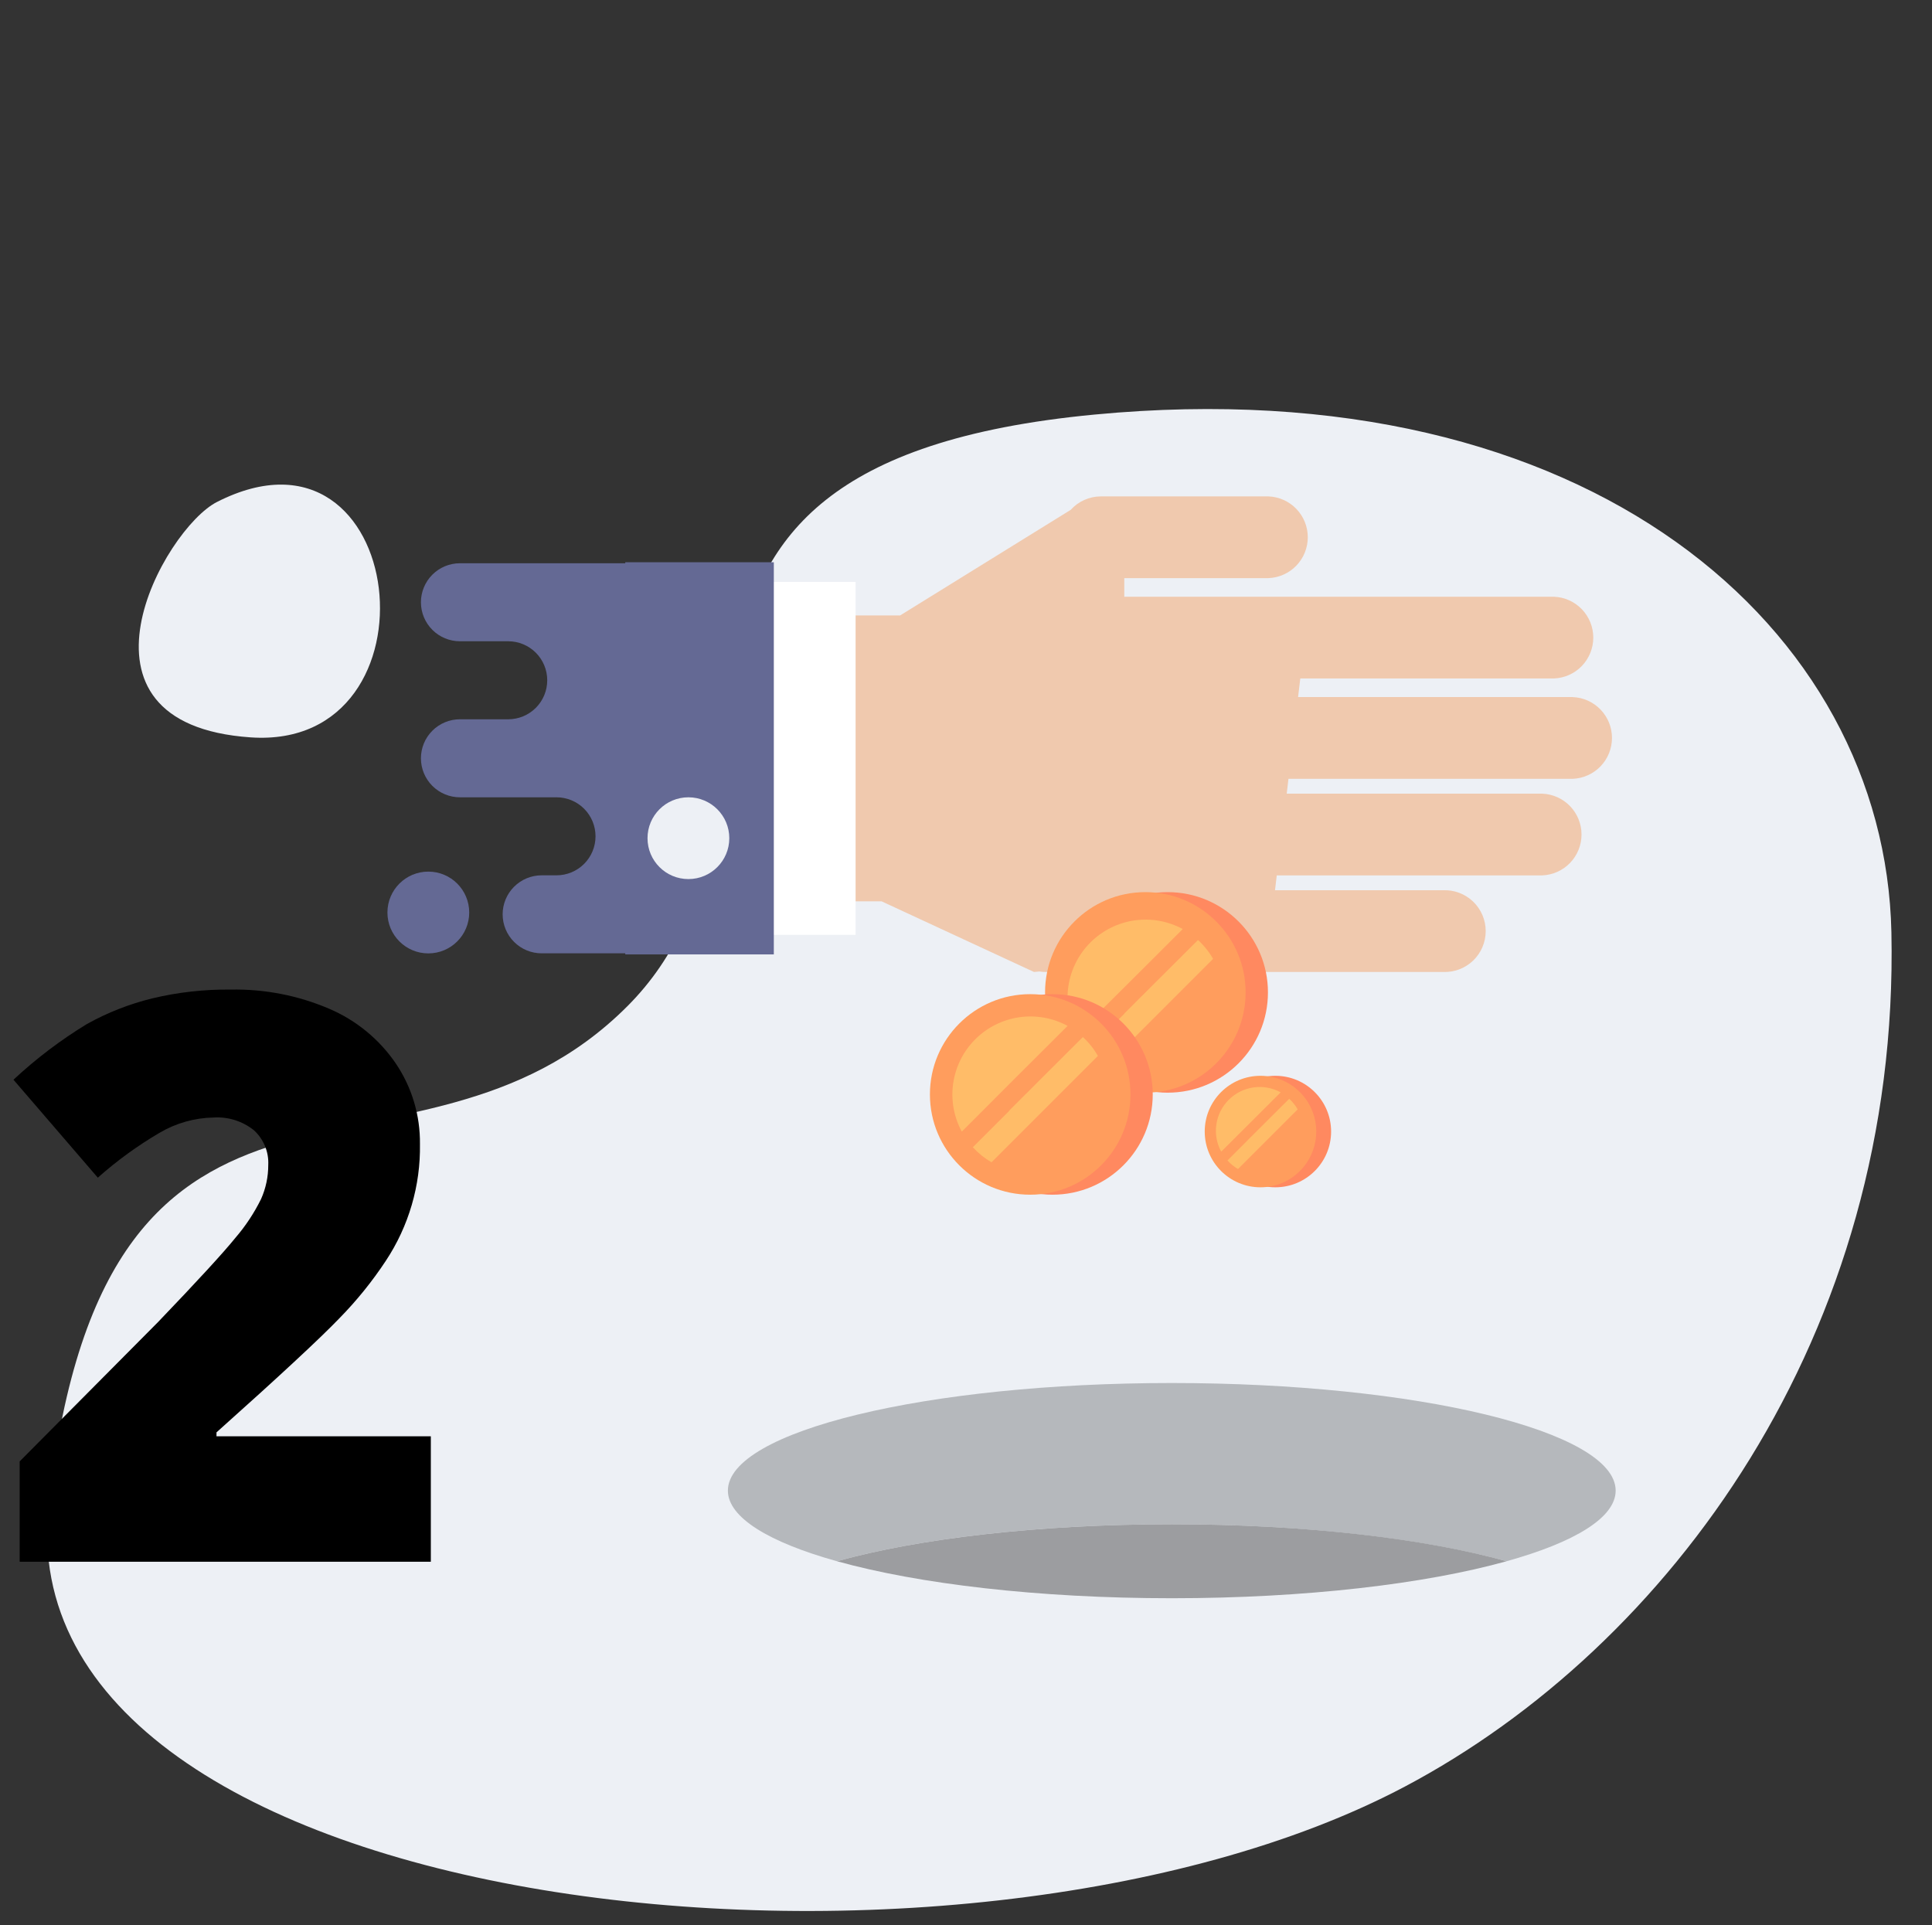 <svg width="287" height="286" viewBox="0 0 287 286" fill="none" xmlns="http://www.w3.org/2000/svg">
<rect x="0" y="0" width="287" height="286" fill="#333333" stroke="none"/>
<path d="M162.608 61.584C236.121 54.59 280.031 93.435 280.97 138.514C282.219 198.459 247.84 244.677 208.706 265.398C142.676 300.366 0.256 285.38 7.25 223.436C15.842 147.296 61.371 181.305 93.172 149.504C123.144 119.531 83.68 69.087 162.608 61.584Z" fill="#EDF0F5"/>
<path d="M64 232H2.922V217.096L23.478 196.397C29.341 190.28 33.176 186.104 34.982 183.869C36.488 182.117 37.766 180.182 38.785 178.112C39.492 176.523 39.855 174.803 39.85 173.065C39.898 172.102 39.732 171.14 39.364 170.248C38.995 169.356 38.434 168.556 37.721 167.904C36.031 166.551 33.895 165.876 31.731 166.011C28.908 166.063 26.146 166.843 23.716 168.274C20.441 170.192 17.364 172.428 14.531 174.949L2 160.396C5.352 157.27 9.015 154.494 12.934 152.11C15.964 150.427 19.206 149.153 22.575 148.323C26.41 147.403 30.344 146.961 34.288 147.006C39.3 146.911 44.275 147.879 48.883 149.847C52.929 151.569 56.39 154.42 58.847 158.057C61.201 161.576 62.433 165.721 62.384 169.95C62.486 176.108 60.72 182.154 57.316 187.297C55.301 190.351 52.996 193.205 50.432 195.819C47.574 198.799 41.483 204.455 32.159 212.787V213.365H64V232Z" fill="black"/>
<path d="M32.227 74.572C24.354 78.569 8.249 107.542 37.222 109.54C66.196 111.539 60.711 60.066 32.227 74.572Z" fill="#EDF0F5"/>
<path d="M233.603 103.546H192.831L193.16 100.788H230.856C232.423 100.725 233.905 100.058 234.991 98.926C236.077 97.795 236.684 96.287 236.684 94.719C236.684 93.15 236.077 91.643 234.991 90.512C233.905 89.38 232.423 88.713 230.856 88.649H167.014V85.882H188.445C190.012 85.818 191.493 85.151 192.58 84.02C193.666 82.888 194.273 81.381 194.273 79.812C194.273 78.244 193.666 76.737 192.58 75.605C191.493 74.474 190.012 73.807 188.445 73.743H163.517C162.675 73.746 161.842 73.926 161.073 74.27C160.304 74.614 159.615 75.115 159.051 75.741L133.714 91.427H108.338V133.898H130.967L153.596 144.389L154.406 144.319C154.683 144.361 154.964 144.385 155.245 144.389H214.381C215.199 144.422 216.015 144.289 216.78 143.999C217.545 143.709 218.244 143.268 218.835 142.701C219.425 142.134 219.895 141.453 220.215 140.701C220.536 139.948 220.702 139.138 220.702 138.319C220.702 137.501 220.536 136.691 220.215 135.938C219.895 135.185 219.425 134.504 218.835 133.938C218.244 133.371 217.545 132.929 216.78 132.639C216.015 132.349 215.199 132.216 214.381 132.25H189.404L189.663 130.042H229.107C230.675 129.978 232.156 129.311 233.243 128.18C234.329 127.048 234.936 125.541 234.936 123.972C234.936 122.404 234.329 120.896 233.243 119.765C232.156 118.634 230.675 117.966 229.107 117.903H191.142L191.402 115.695H233.633C235.2 115.631 236.682 114.964 237.769 113.833C238.855 112.701 239.461 111.194 239.461 109.625C239.461 108.057 238.855 106.549 237.769 105.418C236.682 104.287 235.2 103.619 233.633 103.556L233.603 103.546Z" fill="#F0C9AE"/>
<path d="M127.101 86.442H107.229V138.874H127.101V86.442Z" fill="white"/>
<path d="M114.952 83.524H92.882V141.781H114.952V83.524Z" fill="#646994"/>
<path d="M94.76 130.032V118.442H97.847V106.853H102.263V95.263H97.847V83.674H68.324C66.787 83.674 65.313 84.285 64.227 85.371C63.14 86.458 62.529 87.932 62.529 89.469C62.529 91.006 63.14 92.48 64.227 93.566C65.313 94.653 66.787 95.263 68.324 95.263H75.498C77.034 95.263 78.508 95.874 79.595 96.961C80.682 98.047 81.292 99.521 81.292 101.058C81.292 102.595 80.682 104.069 79.595 105.156C78.508 106.242 77.034 106.853 75.498 106.853H68.324C66.787 106.853 65.313 107.463 64.227 108.55C63.14 109.637 62.529 111.111 62.529 112.648C62.529 114.184 63.14 115.658 64.227 116.745C65.313 117.832 66.787 118.442 68.324 118.442H82.671C84.208 118.442 85.682 119.053 86.769 120.14C87.855 121.226 88.466 122.7 88.466 124.237C88.466 125.774 87.855 127.248 86.769 128.335C85.682 129.421 84.208 130.032 82.671 130.032H80.463C78.926 130.032 77.452 130.642 76.366 131.729C75.279 132.816 74.668 134.29 74.668 135.826C74.668 137.363 75.279 138.837 76.366 139.924C77.452 141.011 78.926 141.621 80.463 141.621H111.645V130.032H94.76Z" fill="#646994"/>
<path d="M63.628 141.631C66.983 141.631 69.703 138.911 69.703 135.557C69.703 132.202 66.983 129.482 63.628 129.482C60.274 129.482 57.554 132.202 57.554 135.557C57.554 138.911 60.274 141.631 63.628 141.631Z" fill="#646994"/>
<path d="M102.263 130.591C105.618 130.591 108.338 127.872 108.338 124.517C108.338 121.162 105.618 118.442 102.263 118.442C98.908 118.442 96.189 121.162 96.189 124.517C96.189 127.872 98.908 130.591 102.263 130.591Z" fill="#EDF0F5"/>
<path d="M189.454 176.379C194.028 176.379 197.736 172.671 197.736 168.097C197.736 163.523 194.028 159.815 189.454 159.815C184.879 159.815 181.171 163.523 181.171 168.097C181.171 172.671 184.879 176.379 189.454 176.379Z" fill="#FF8960"/>
<path d="M173.458 162.322C181.685 162.322 188.355 155.653 188.355 147.426C188.355 139.199 181.685 132.529 173.458 132.529C165.231 132.529 158.562 139.199 158.562 147.426C158.562 155.653 165.231 162.322 173.458 162.322Z" fill="#FF8960"/>
<path d="M170.141 162.322C178.368 162.322 185.038 155.653 185.038 147.426C185.038 139.199 178.368 132.529 170.141 132.529C161.914 132.529 155.245 139.199 155.245 147.426C155.245 155.653 161.914 162.322 170.141 162.322Z" fill="#FF9D5D"/>
<path d="M187.246 176.379C191.82 176.379 195.528 172.671 195.528 168.097C195.528 163.523 191.82 159.815 187.246 159.815C182.671 159.815 178.963 163.523 178.963 168.097C178.963 172.671 182.671 176.379 187.246 176.379Z" fill="#FF9D5D"/>
<g opacity="0.39">
<path d="M164.396 158.246L180.202 142.44C179.604 141.399 178.849 140.455 177.964 139.643L167.114 150.463C167.069 150.53 167.019 150.594 166.964 150.653L161.609 156.008C162.418 156.892 163.358 157.647 164.396 158.246Z" fill="#FFEE7A"/>
<path d="M175.696 138.014C173.504 136.827 170.987 136.377 168.52 136.733C166.052 137.089 163.765 138.232 161.998 139.991C160.231 141.75 159.078 144.032 158.711 146.498C158.344 148.964 158.782 151.483 159.961 153.68C165.222 148.465 170.468 143.243 175.696 138.014Z" fill="#FFEE7A"/>
</g>
<g opacity="0.39">
<path d="M183.909 173.662L192.771 164.8C192.434 164.216 192.009 163.687 191.512 163.231L185.427 169.296L185.337 169.396L182.34 172.393C182.794 172.894 183.324 173.322 183.909 173.662Z" fill="#FFEE7A"/>
<path d="M190.243 162.272C189.011 161.6 187.594 161.344 186.204 161.543C184.815 161.743 183.527 162.386 182.533 163.377C181.54 164.369 180.893 165.655 180.691 167.044C180.489 168.433 180.741 169.851 181.411 171.084L190.243 162.272Z" fill="#FFEE7A"/>
</g>
<path d="M156.344 177.478C164.571 177.478 171.24 170.809 171.24 162.582C171.24 154.355 164.571 147.686 156.344 147.686C148.117 147.686 141.447 154.355 141.447 162.582C141.447 170.809 148.117 177.478 156.344 177.478Z" fill="#FF8960"/>
<path d="M153.037 177.478C161.264 177.478 167.933 170.809 167.933 162.582C167.933 154.355 161.264 147.686 153.037 147.686C144.81 147.686 138.14 154.355 138.14 162.582C138.14 170.809 144.81 177.478 153.037 177.478Z" fill="#FF9D5D"/>
<g opacity="0.39">
<path d="M147.292 172.663L163.098 156.857C162.5 155.816 161.745 154.872 160.86 154.06L150.02 164.88C149.975 164.947 149.925 165.011 149.87 165.07L144.515 170.425C145.321 171.308 146.257 172.063 147.292 172.663Z" fill="#FFEE7A"/>
<path d="M158.592 152.401C156.396 151.211 153.875 150.762 151.403 151.12C148.932 151.479 146.642 152.627 144.876 154.392C143.109 156.158 141.96 158.446 141.6 160.918C141.239 163.389 141.687 165.911 142.876 168.107C148.098 162.865 153.337 157.63 158.592 152.401Z" fill="#FFEE7A"/>
</g>
<path d="M223.802 231.929C233.893 229.121 240.007 225.455 240.007 221.438C240.007 212.606 210.484 205.453 174.068 205.453C137.651 205.453 108.128 212.606 108.128 221.438C108.128 225.435 114.252 229.121 124.333 231.929C136.422 228.562 154.216 226.434 174.068 226.434C193.92 226.434 211.743 228.612 223.802 231.929Z" fill="#B5B8BC"/>
<path d="M223.802 231.929C211.713 228.562 193.92 226.434 174.068 226.434C154.216 226.434 136.422 228.562 124.333 231.929C136.422 235.296 154.216 237.424 174.068 237.424C193.92 237.424 211.743 235.296 223.802 231.929Z" fill="#9C9DA0"/>
</svg>
